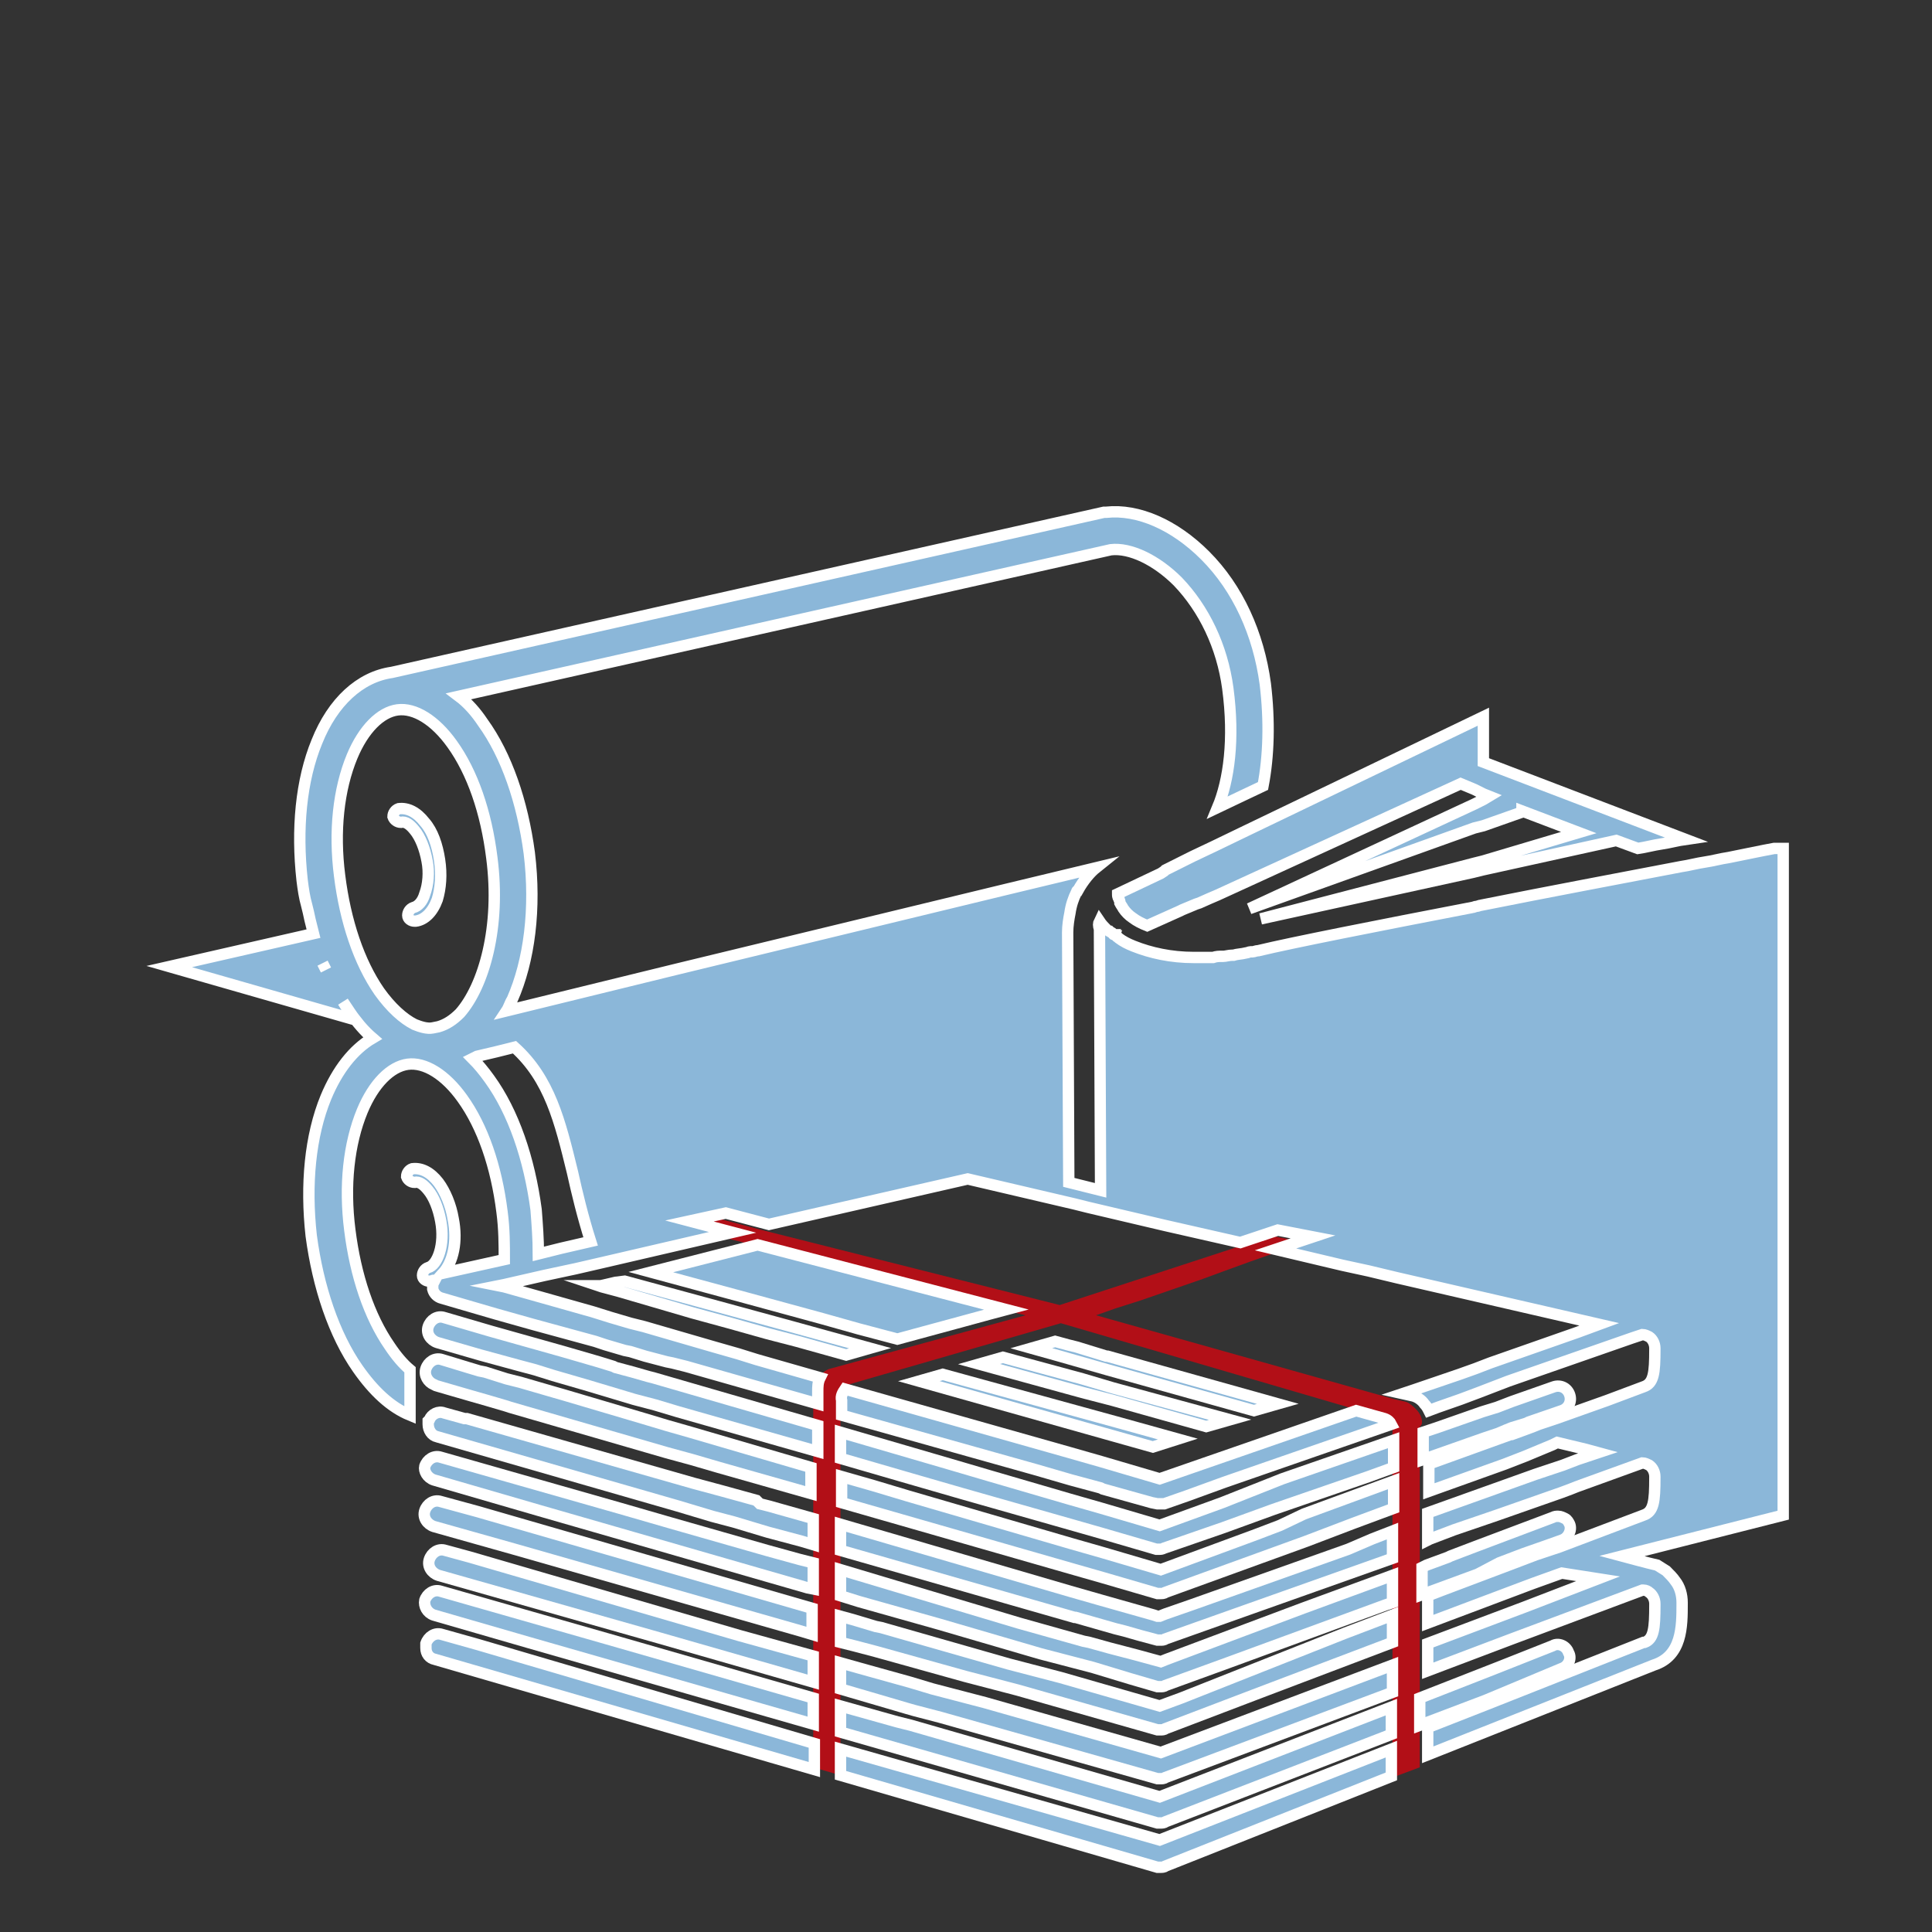 <?xml version="1.0" encoding="utf-8"?>
<!-- Generator: Adobe Illustrator 21.0.0, SVG Export Plug-In . SVG Version: 6.00 Build 0)  -->
<svg version="1.1" id="Layer_1" xmlns="http://www.w3.org/2000/svg" xmlns:xlink="http://www.w3.org/1999/xlink" x="0px" y="0px"
	 viewBox="0 0 170.1 170.1" style="enable-background:new 0 0 170.1 170.1;" xml:space="preserve">
<rect x="0" y="0" width="170.1" height="170.1" fill="#333333" stroke="none"/>
<style type="text/css">
	.st0{fill:#B20F17;}
	.st1{fill:#8BB7D9;stroke:#FFFFFF;stroke-miterlimit:10;}
</style>
<g id="Ebene_5">
</g>
<g id="Ebene_1">
</g>
<g id="Ebene_3">
</g>
<g id="Ebene_2">
	<g>
		<path class="st0" d="M125.1,124.7c-0.1-0.2-0.2-0.4-0.4-0.6c-0.3-0.3-0.6-0.6-1-0.7l-0.9-0.2l-26.3-7.4l1.7-0.6l2.2-0.7l2.9-1
			l2.6-0.9l1.9-0.7l2.2-0.8l1.7-0.6l3.3-1.1l-3.1-0.6l-3.3,1.1l-15.3,5l-26.2-6.6l-3.8-1l-3.2,0.7l3.8,1l2.8,0.7l21.9,5.7l1.7,0.4
			l-17.2,4.7c-0.4,0.1-0.7,0.4-1,0.7c-0.1,0.1-0.2,0.3-0.3,0.4c-0.2,0.4-0.3,0.8-0.2,1.2v1.1v1.5v2.3v1.5v2.3v1.9v2.3v1.7v2.3v1.7
			v2.3v1.8v2.3v1.5v2.3v1.5v2.3v0.2l2.4,0.7v-0.2v-2.3v-1.6v-2.3v-1.5v-2.3v-1.8V142v-1.7V138v-1.7V134v-1.9v-2.3v-1.6v-2.3v-1.5
			v-1.3c0-0.4,0.1-0.7,0.3-0.9c0.1-0.1,0.3-0.2,0.4-0.3l18.7-5.4l26,7.6l2.5,0.7c0.3,0.1,0.5,0.3,0.6,0.5s0.2,0.4,0.1,0.7v0.7v2.4
			v1.3v2.4v2v2.4v1.3v2.4v1.5v2.4v1.7v2.4v1.3v2.4v1.4v2.4v0.1l2.4-0.9v-0.1v-2.4v-1.4v-2.4V148v-2.4v-1.7v-2.4v-1.4v-2.4v-1.3V134
			v-2v-2.4v-1.2V126v-0.4C125.3,125.4,125.2,125,125.1,124.7z"/>
		<g>
			<path class="st1" d="M137.5,146.9c0.6-0.2,0.9-0.9,0.6-1.4c-0.2-0.6-0.9-0.9-1.4-0.6l-4.8,1.9l-6.9,2.7v2.4l5.8-2.2L137.5,146.9z
				"/>
			<path class="st1" d="M38.2,142.2l8.3,2.4l25.1,7.2v-2.3l-18.1-5.2l-14.7-4.2c-0.6-0.2-1.2,0.2-1.4,0.8
				C37.3,141.4,37.6,142,38.2,142.2z"/>
			<path class="st1" d="M80.2,151.9l-1.2-0.3l-5-1.4v2.3l27.9,8c0.1,0,0.2,0,0.3,0c0.1,0,0.3,0,0.4-0.1l19.9-7.7v-2.4l-20.4,7.9
				L80.2,151.9z"/>
			<path class="st1" d="M50.4,135.5l-8.3-2.4l-3.3-0.9c-0.6-0.2-1.2,0.2-1.4,0.8s0.2,1.2,0.8,1.4l7.1,2l25.2,7.2l1,0.3v-2.3
				L50.4,135.5z"/>
			<path class="st1" d="M118.7,136.4l-13.8,4.9l-2.3,0.8l-0.5,0.2h-0.2l-0.3-0.1l-4.6-1.3l-2.8-0.8L74,134.2v2.3l20.6,5.9h0.1l3.5,1
				l0.8,0.2l1.4,0.4l1.5,0.4c0.1,0,0.2,0,0.3,0c0.1,0,0.3,0,0.4-0.1l7.6-2.7l12.4-4.4v-2.4l-1.8,0.7L118.7,136.4z"/>
			<path class="st1" d="M104,149.5l-1.9,0.7l-8.7-2.5l-2.3-0.6l-2.3-0.6l-11.2-3.2l-0.5-0.1l-2-0.6l-1.1-0.3v2.3l1.2,0.3l1.9,0.5
				l1.8,0.5l6.1,1.7l2.3,0.6l2.3,0.6l12.3,3.5c0.1,0,0.2,0,0.3,0c0.1,0,0.3,0,0.4-0.1l8.4-3.2l11.6-4.4v-2.4l-4.2,1.6L104,149.5z"/>
			<path class="st1" d="M66.6,132.1l-2.9-0.8l-2.6-0.7l-20-5.7l0,0h-0.2l-1.8-0.5c-0.5-0.2-1.1,0.1-1.3,0.6l-0.1,0.1
				c0,0.1,0,0.2,0,0.3c0,0.5,0.3,1,0.8,1.1l21.2,6.1l3,0.9l1.9,0.5l3,0.9l3,0.8l1,0.3v-2.3l-3.9-1.1l-0.8-0.2L66.6,132.1z"/>
			<path class="st1" d="M132.6,125.9l0.5-0.2l1.3-0.4l0.2-0.1l2.9-1c0.6-0.2,0.9-0.8,0.7-1.4s-0.8-0.9-1.4-0.7l-3.7,1.3l-1.3,0.5
				l-1.3,0.4l0,0l-2,0.7l-2,0.7l-1.2,0.4v2.4l5.4-1.9l1.2-0.4L132.6,125.9z"/>
			<path class="st1" d="M107.6,132.3l-2.2,0.8l-2.2,0.8l-1.1,0.4l-5.1-1.5l0,0l-2.8-0.8l-2.4-0.7l-4.8-1.4l-3.4-1l-9.6-2.8v2.3
				l6.2,1.8l4.5,1.3l9.5,2.7L97,135l4.8,1.4c0.1,0,0.2,0,0.3,0c0.1,0,0.2,0,0.4-0.1l5.2-1.8l2.2-0.8l2.2-0.8l8.4-2.9l2.2-0.8v-2.4
				l-9.8,3.4L107.6,132.3z"/>
			<path class="st1" d="M57.5,121.3l-0.4-0.1l-1.4-0.4l0,0l-1.5-0.4l-0.2-0.1l-1.3-0.4l-3.1-0.9l-3.2-0.9l-3.2-0.9l-4.1-1.2
				c-0.6-0.2-1.2,0.2-1.4,0.8c-0.2,0.6,0.2,1.2,0.8,1.4l3.8,1.1l3.3,0.9l0,0l1.5,0.4l1.6,0.5l3.1,0.9l1,0.3l3,0.9l1.9,0.5l2,0.6
				l12.3,3.5v-2.3L57.5,121.3z"/>
			<path class="st1" d="M37.4,72.4c-0.7-0.9-1.5-1.3-2.3-1.2c-0.3,0.1-0.5,0.4-0.5,0.7c0.1,0.3,0.4,0.5,0.7,0.5
				c0.4-0.1,0.8,0.2,1.2,0.7c0.5,0.6,0.9,1.6,1.1,2.7c0.2,1,0.1,2.1-0.2,2.9c-0.2,0.7-0.6,1.1-1,1.2c-0.3,0.1-0.5,0.4-0.5,0.7
				c0,0.3,0.3,0.5,0.6,0.5h0.1c0.8-0.1,1.5-0.8,1.9-1.9c0.3-1,0.4-2.2,0.2-3.5C38.5,74.4,38.1,73.2,37.4,72.4z"/>
			<path class="st1" d="M109.8,73.1l-2.9,1.4l-1.9,0.9l-1,0.5l-0.2,0.1l-1.2,0.6l-0.1,0.1l-0.3,0.2l-1.9,0.9l-1.9,0.9
				c0,0.1,0,0.3,0.1,0.4c0,0.1,0.1,0.2,0.1,0.3c0,0,0,0,0,0.1c0.1,0.2,0.2,0.3,0.3,0.5c0.2,0.3,0.5,0.6,0.8,0.8l0,0
				c0.4,0.3,0.8,0.5,1.3,0.7l2.9-1.3l0.2-0.1l1.2-0.5l0.3-0.1l0.9-0.4l0.7-0.3l21.4-9.8l1.2,0.5l0.4,0.2l0.4,0.2l0.5,0.2l-0.5,0.3
				l-0.4,0.2l-0.4,0.2L110,80l19.8-7.1l0.4-0.1l0.4-0.1l3.4-1.2v-0.1l5,1.9l-8.4,2.5l-0.4,0.1l-0.4,0.1L111,80.9l18.7-4.1l0.4-0.1
				l0.4-0.1l11.8-2.6l1.9,0.7c0.7-0.1,1.4-0.3,2.1-0.4c0.7-0.1,1.4-0.3,2.1-0.4l-17.8-6.8v-4L109.8,73.1z"/>
			<path class="st1" d="M42.1,144.8l-3.2-0.9c-0.6-0.2-1.2,0.2-1.4,0.8c0,0.1,0,0.3,0,0.4c0,0.5,0.3,0.9,0.8,1l33.4,9.7v-2.3
				L42.1,144.8z"/>
			<path class="st1" d="M74.1,123.3v1.3l17.1,4.8l3.1,0.9l2.6,0.7l0.2,0.1l4.3,1.2l0.5,0.1c0.1,0,0.2,0,0.3,0h0.1c0.1,0,0.2,0,0.2,0
				l2-0.7l3.3-1.2l14.7-5.1c-0.1-0.2-0.3-0.4-0.6-0.5l-2.5-0.7l-17.3,6l-5.1-1.5l-2.8-0.8l-19.8-5.6C74.2,122.6,74,122.9,74.1,123.3
				z"/>
			<path class="st1" d="M74,154v2.3l27.9,8.1c0.1,0,0.2,0,0.3,0c0.1,0,0.3,0,0.4-0.1l19.9-7.9V154l-20.4,8L74,154z"/>
			<path class="st1" d="M86.7,149.9l-2.3-0.6l-2.3-0.6l-2-0.6l-1.8-0.5l-1.8-0.5l-2.5-0.7v2.3l4.1,1.2l1.7,0.5l0.7,0.2l2.3,0.6
				l19.1,5.4c0.1,0,0.2,0,0.3,0c0.1,0,0.3,0,0.4-0.1l20-7.5v-2.4l-20.4,7.7L86.7,149.9z"/>
			<path class="st1" d="M112.7,134.3l-2.1,0.8l-8.4,3.1l-5.1-1.5l-2.8-0.8l-14.4-4.2l-3-0.9l-2.8-0.8v2.3l20.2,5.8l2.8,0.8l4.8,1.4
				c0.1,0,0.2,0,0.3,0c0.1,0,0.3,0,0.4-0.1l12.4-4.5l2.1-0.8l2.1-0.8l3.5-1.3v-2.4l-7.9,2.9L112.7,134.3z"/>
			<path class="st1" d="M60.8,126.1l-2.1-0.6l-2-0.6l-7.1-2.1l-0.7-0.2l-3.1-0.9l-1.2-0.3l-1.9-0.6l-0.5-0.1l-1-0.3l-2.3-0.7
				c-0.6-0.2-1.2,0.2-1.4,0.8c-0.2,0.6,0.2,1.2,0.7,1.4l0,0l0.2,0.1l3.1,0.9l1.4,0.4l1.7,0.5l0.3,0.1l13.8,4l2.2,0.6l2.4,0.7
				l8.1,2.3v-2.3L60.8,126.1z"/>
			<path class="st1" d="M156.2,74.7c-1.1,0.2-2.5,0.5-4,0.8c-0.7,0.1-1.4,0.3-2.1,0.4c-0.7,0.1-1.4,0.3-2.1,0.4
				c-5.2,1-11.6,2.2-17.6,3.4c-0.1,0-0.3,0.1-0.4,0.1c-0.1,0-0.3,0.1-0.4,0.1c-8.3,1.6-15.9,3.1-18.8,3.8c-0.2,0-0.4,0.1-0.5,0.1
				s-0.1,0-0.2,0s-0.3,0.1-0.4,0.1c-0.4,0.1-0.8,0.1-1.1,0.2c0,0,0,0-0.1,0c-0.3,0-0.6,0.1-0.8,0.1h-0.1c-0.3,0-0.5,0-0.8,0.1
				c-0.1,0-0.3,0-0.4,0c-0.4,0-0.7,0-1,0c-0.1,0-0.2,0-0.3,0c-2,0-3.8-0.4-5.3-1c-0.5-0.2-0.9-0.4-1.3-0.7l-0.1-0.1
				c0,0-0.1,0-0.1-0.1c0,0-0.1,0-0.1-0.1c0,0,0,0-0.1,0S98,82.2,98,82.2c-0.1-0.1-0.2-0.1-0.3-0.2c-0.1,0-0.1-0.1-0.2-0.1
				c-0.3-0.3-0.5-0.5-0.7-0.8c-0.1,0.2-0.1,0.4,0,0.7l0.1,23l-2.8-0.7l-0.1-22c0-0.6,0.1-1.2,0.2-1.7c0.1-0.7,0.3-1.3,0.6-1.9
				c0,0,0-0.1,0.1-0.1c0.5-0.9,1.1-1.6,1.6-2l-7.9,1.9l-28.9,7L44.6,89c0.2-0.3,0.3-0.7,0.5-1c1.5-3.4,2.1-8,1.5-12.9
				c-0.6-4.5-2-8.6-4.1-11.5c-0.6-0.9-1.3-1.7-2.1-2.3l57.4-12.9c1.7-0.2,4,0.9,5.9,2.8c2.3,2.4,3.9,5.7,4.4,9.4
				c0.6,4.5,0.1,8.1-0.9,10.5l2.1-1l1.9-0.9c0.5-2.6,0.6-5.7,0.2-9c-0.6-4.4-2.4-8.4-5.3-11.3c-2.7-2.7-5.9-4.1-8.7-3.8
				c-0.1,0-0.1,0-0.2,0L34.5,59.2c-2.8,0.4-5.2,2.6-6.6,6.1c-1.4,3.4-1.8,7.7-1.3,12.2c0.1,0.8,0.2,1.5,0.4,2.2
				c0.1,0.4,0.2,0.8,0.3,1.3c0.1,0.4,0.2,0.8,0.3,1.2l-12.7,2.9c0,0,13.6,3.9,16.4,4.7c-0.4-0.5-0.8-1.1-1.1-1.6
				c0.2,0.3,0.4,0.6,0.6,0.9c0.6,0.9,1.3,1.7,2,2.3c-1.7,1-3.1,2.8-4.1,5.2c-1.4,3.4-1.8,7.7-1.3,12.2c0.6,4.5,2,8.7,4.1,11.7
				c1.4,2,2.9,3.4,4.6,4.1v-1.9v-2.1c-0.6-0.5-1.2-1.2-1.8-2.1c-1.8-2.6-3-6.2-3.5-10.2c-0.5-3.9-0.1-7.6,1.1-10.5
				c1-2.4,2.5-3.9,4-4.1s3.3,0.9,4.8,3c1.8,2.5,3,6,3.5,10c0.2,1.5,0.2,2.9,0.2,4.2l-5.4,1.2c0.9-1,1.3-2.8,0.9-4.8
				c-0.2-1.2-0.7-2.4-1.3-3.2c-0.7-0.9-1.5-1.3-2.3-1.2c-0.3,0.1-0.5,0.4-0.5,0.7c0.1,0.3,0.4,0.5,0.7,0.5c0.4-0.1,0.8,0.2,1.2,0.7
				c0.5,0.6,0.9,1.6,1.1,2.7c0.4,2.1-0.3,3.9-1.1,4.1c-0.3,0.1-0.5,0.4-0.5,0.7c0,0.3,0.3,0.5,0.6,0.5h0.1c0.1,0,0.2-0.1,0.4-0.1
				c-0.1,0.2-0.2,0.3-0.2,0.5c0,0.1,0,0.2,0,0.3c0.1,0.4,0.4,0.7,0.8,0.8l4.8,1.4l3.2,0.9l5.5,1.5l0.9,0.3l1.7,0.5l0.5,0.1l1.3,0.4
				l1.9,0.5l0.5,0.1l1.2,0.3l11.6,3.3v-1.1c0-0.4,0-0.8,0.2-1.2l-5.6-1.6l-1.6-0.5l-2.1-0.6l-3.1-0.9l-3.1-0.9l-1.2-0.3l-1.7-0.5
				l-1.6-0.5l-4.6-1.3l-3.2-0.9l-0.5-0.1l0.5-0.1l3.5-0.8l2.8-0.6l1.3-0.3l1.3-0.3l11.2-2.6l-3.8-1l3.2-0.7l3.8,1l17.5-4l9.4,2.2
				l1.2,0.3l1.7,0.4l1.7,0.4l3.4,0.8l6.6,1.5l3.3-1.1l3.1,0.6l-3.3,1.1l5.9,1.4l2.3,0.5l2.5,0.6l17.8,4.1l-1.9,0.7l-7.7,2.7
				l-1.3,0.5l-1.4,0.5l-4.1,1.4l-0.9,0.3l0.9,0.2c0.4,0.1,0.8,0.4,1,0.7c0.2,0.2,0.3,0.4,0.4,0.6l0.8-0.3l2-0.7l1.6-0.6l1.3-0.5
				l1.3-0.5l10.9-3.8l0.9-0.3c0.2,0,0.4,0.1,0.6,0.2c0.3,0.2,0.5,0.6,0.5,1v0.1c0,2.1-0.1,3-1,3.3l-3.2,1.2l-4.5,1.6l-1.5,0.5
				l-0.5,0.2l-0.8,0.3l-1.1,0.4H133l-7.2,2.6v2.4l6.7-2.4l1.8-0.7l1.2-0.5l1.2-0.5l0.4-0.2l2.5,0.6l1.1,0.3l-1.5,0.5l-0.3,0.1
				l-1.3,0.5l-1.2,0.4l-1.2,0.4l-9.5,3.4v2.4l0.2-0.1l2.1-0.8l3.8-1.3l5.7-2l0.8-0.3l0.5-0.2l5.8-2.1c0.2,0,0.4,0.1,0.6,0.2
				c0.3,0.2,0.5,0.6,0.5,1v0.1c0,2.1-0.1,3-1,3.3l-7.4,2.8l-1.2,0.4l-0.9,0.3l-2.1,0.8L127,140l-1.3,0.5v2.4l8.5-3.2l0.8-0.3
				l2.5-0.9l3.2,0.5l-1.3,0.5l-5.2,2l-8.5,3.2v2.4l7.4-2.8l11.5-4.3h0.1l0,0c0.2,0,0.4,0.1,0.5,0.2c0.3,0.2,0.5,0.6,0.5,1v0.1
				c0,2.1-0.1,3-0.9,3.3h-0.1l-13.9,5.5l-5.1,2v2.4l19.9-7.9c2.5-0.8,2.5-3.4,2.5-5.4v-0.1c0-0.7-0.2-1.4-0.6-1.9
				c-0.2-0.3-0.5-0.6-0.8-0.9c-0.3-0.2-0.5-0.3-0.8-0.5c-0.5-0.1-3.1-0.8-3.1-0.8l14.2-3.6V74.7H156.2z M28.4,84.8
				c0.1,0.2,0.2,0.4,0.3,0.6C28.5,85,28.4,84.8,28.4,84.8z M38.6,90.4l-0.5,0.1c-0.5,0.1-1.1-0.1-1.6-0.3c-1-0.5-2.1-1.5-3.1-2.9
				c-1.8-2.6-3-6.2-3.5-10.2c-0.5-3.9-0.1-7.6,1.1-10.5c1-2.4,2.5-3.9,4-4.1c1.5-0.2,3.3,0.9,4.8,3c1.8,2.5,3,6,3.5,10
				c0.8,6.1-0.7,11.3-2.8,13.7C39.9,89.8,39.3,90.2,38.6,90.4z M50.7,109.6l-1.3,0.3l-2,0.5c0-1.3-0.1-2.6-0.2-3.9
				c-0.6-4.5-2-8.6-4.1-11.5c-0.5-0.7-1-1.3-1.5-1.8L42,93l1.7-0.4l1.6-0.4c3.1,2.8,4,6.5,5.1,11c0.4,1.8,0.9,3.9,1.6,6.1
				L50.7,109.6z"/>
			<path class="st1" d="M41.4,137.1l-2.2-0.6c-0.6-0.2-1.2,0.2-1.4,0.8s0.2,1.2,0.8,1.4l19.4,5.5l13.6,3.9v-2.3l-6.5-1.8L41.4,137.1
				z"/>
			<path class="st1" d="M102.7,146.1l-0.5,0.2l-2.2-0.6l-2.3-0.6l-1.8-0.5l-0.5-0.1l-5.7-1.6L74,138.2v2.3l1.6,0.5l7.1,2l8.9,2.6
				l2.3,0.6l2.3,0.6l3.3,1l2.4,0.7c0.1,0,0.2,0,0.3,0c0.1,0,0.3,0,0.4-0.1l5.5-2l13.9-5.1l0.6-0.2v-2.4l-7.9,2.9L102.7,146.1z"/>
			<path class="st1" d="M38.2,130.3l9.3,2.7l6.6,1.9l17,4.9l0.5,0.1v-2.3l-1.2-0.3l-2.9-0.8l-8.4-2.4l-4.5-1.3l-15.8-4.5
				c-0.6-0.2-1.2,0.2-1.4,0.8C37.3,129.5,37.6,130.1,38.2,130.3z"/>
			<path class="st1" d="M132,137.6l2.1-0.8l2-0.7l1.4-0.5c0.6-0.2,0.9-0.9,0.7-1.4c-0.1-0.2-0.2-0.4-0.4-0.5s-0.4-0.2-0.6-0.2
				c-0.2,0-0.3,0-0.5,0.1l-6.9,2.6l-2.1,0.8l-0.2,0.1l-1.9,0.7l-0.4,0.2v2.4l4.9-1.8L132,137.6z"/>
			<polygon class="st1" points="54.2,112.9 52.9,113.2 52.7,113.2 53,113.3 54.5,113.7 61,115.6 64.3,116.5 67.5,117.4 70.2,118.1 
				74.5,119.3 76.6,118.7 72.6,117.6 69.7,116.8 66.4,115.9 63.1,115 55,112.8 			"/>
			<polygon class="st1" points="57.3,112 65.8,114.3 69.1,115.2 72.4,116.1 75.6,117 79,117.9 84.9,116.3 87.1,115.7 88.6,115.3 
				66.7,109.6 			"/>
			<polygon class="st1" points="80.9,121.6 101.5,127.4 103.7,126.7 98.3,125.2 98.3,125.2 83,121 			"/>
			<polygon class="st1" points="88.3,119.5 86.2,120.1 95.3,122.6 98,123.3 106.2,125.6 108.3,125 98,122.2 95.3,121.4 89.4,119.8 
							"/>
			<polygon class="st1" points="97.5,120.6 110.4,124.2 112.5,123.6 97.5,119.4 97.4,119.4 94.8,118.6 94,118.4 92.9,118.1 
				90.8,118.7 93.3,119.4 94.7,119.8 			"/>
		</g>
	</g>
</g>
<g id="Ebene_4">
</g>
</svg>
